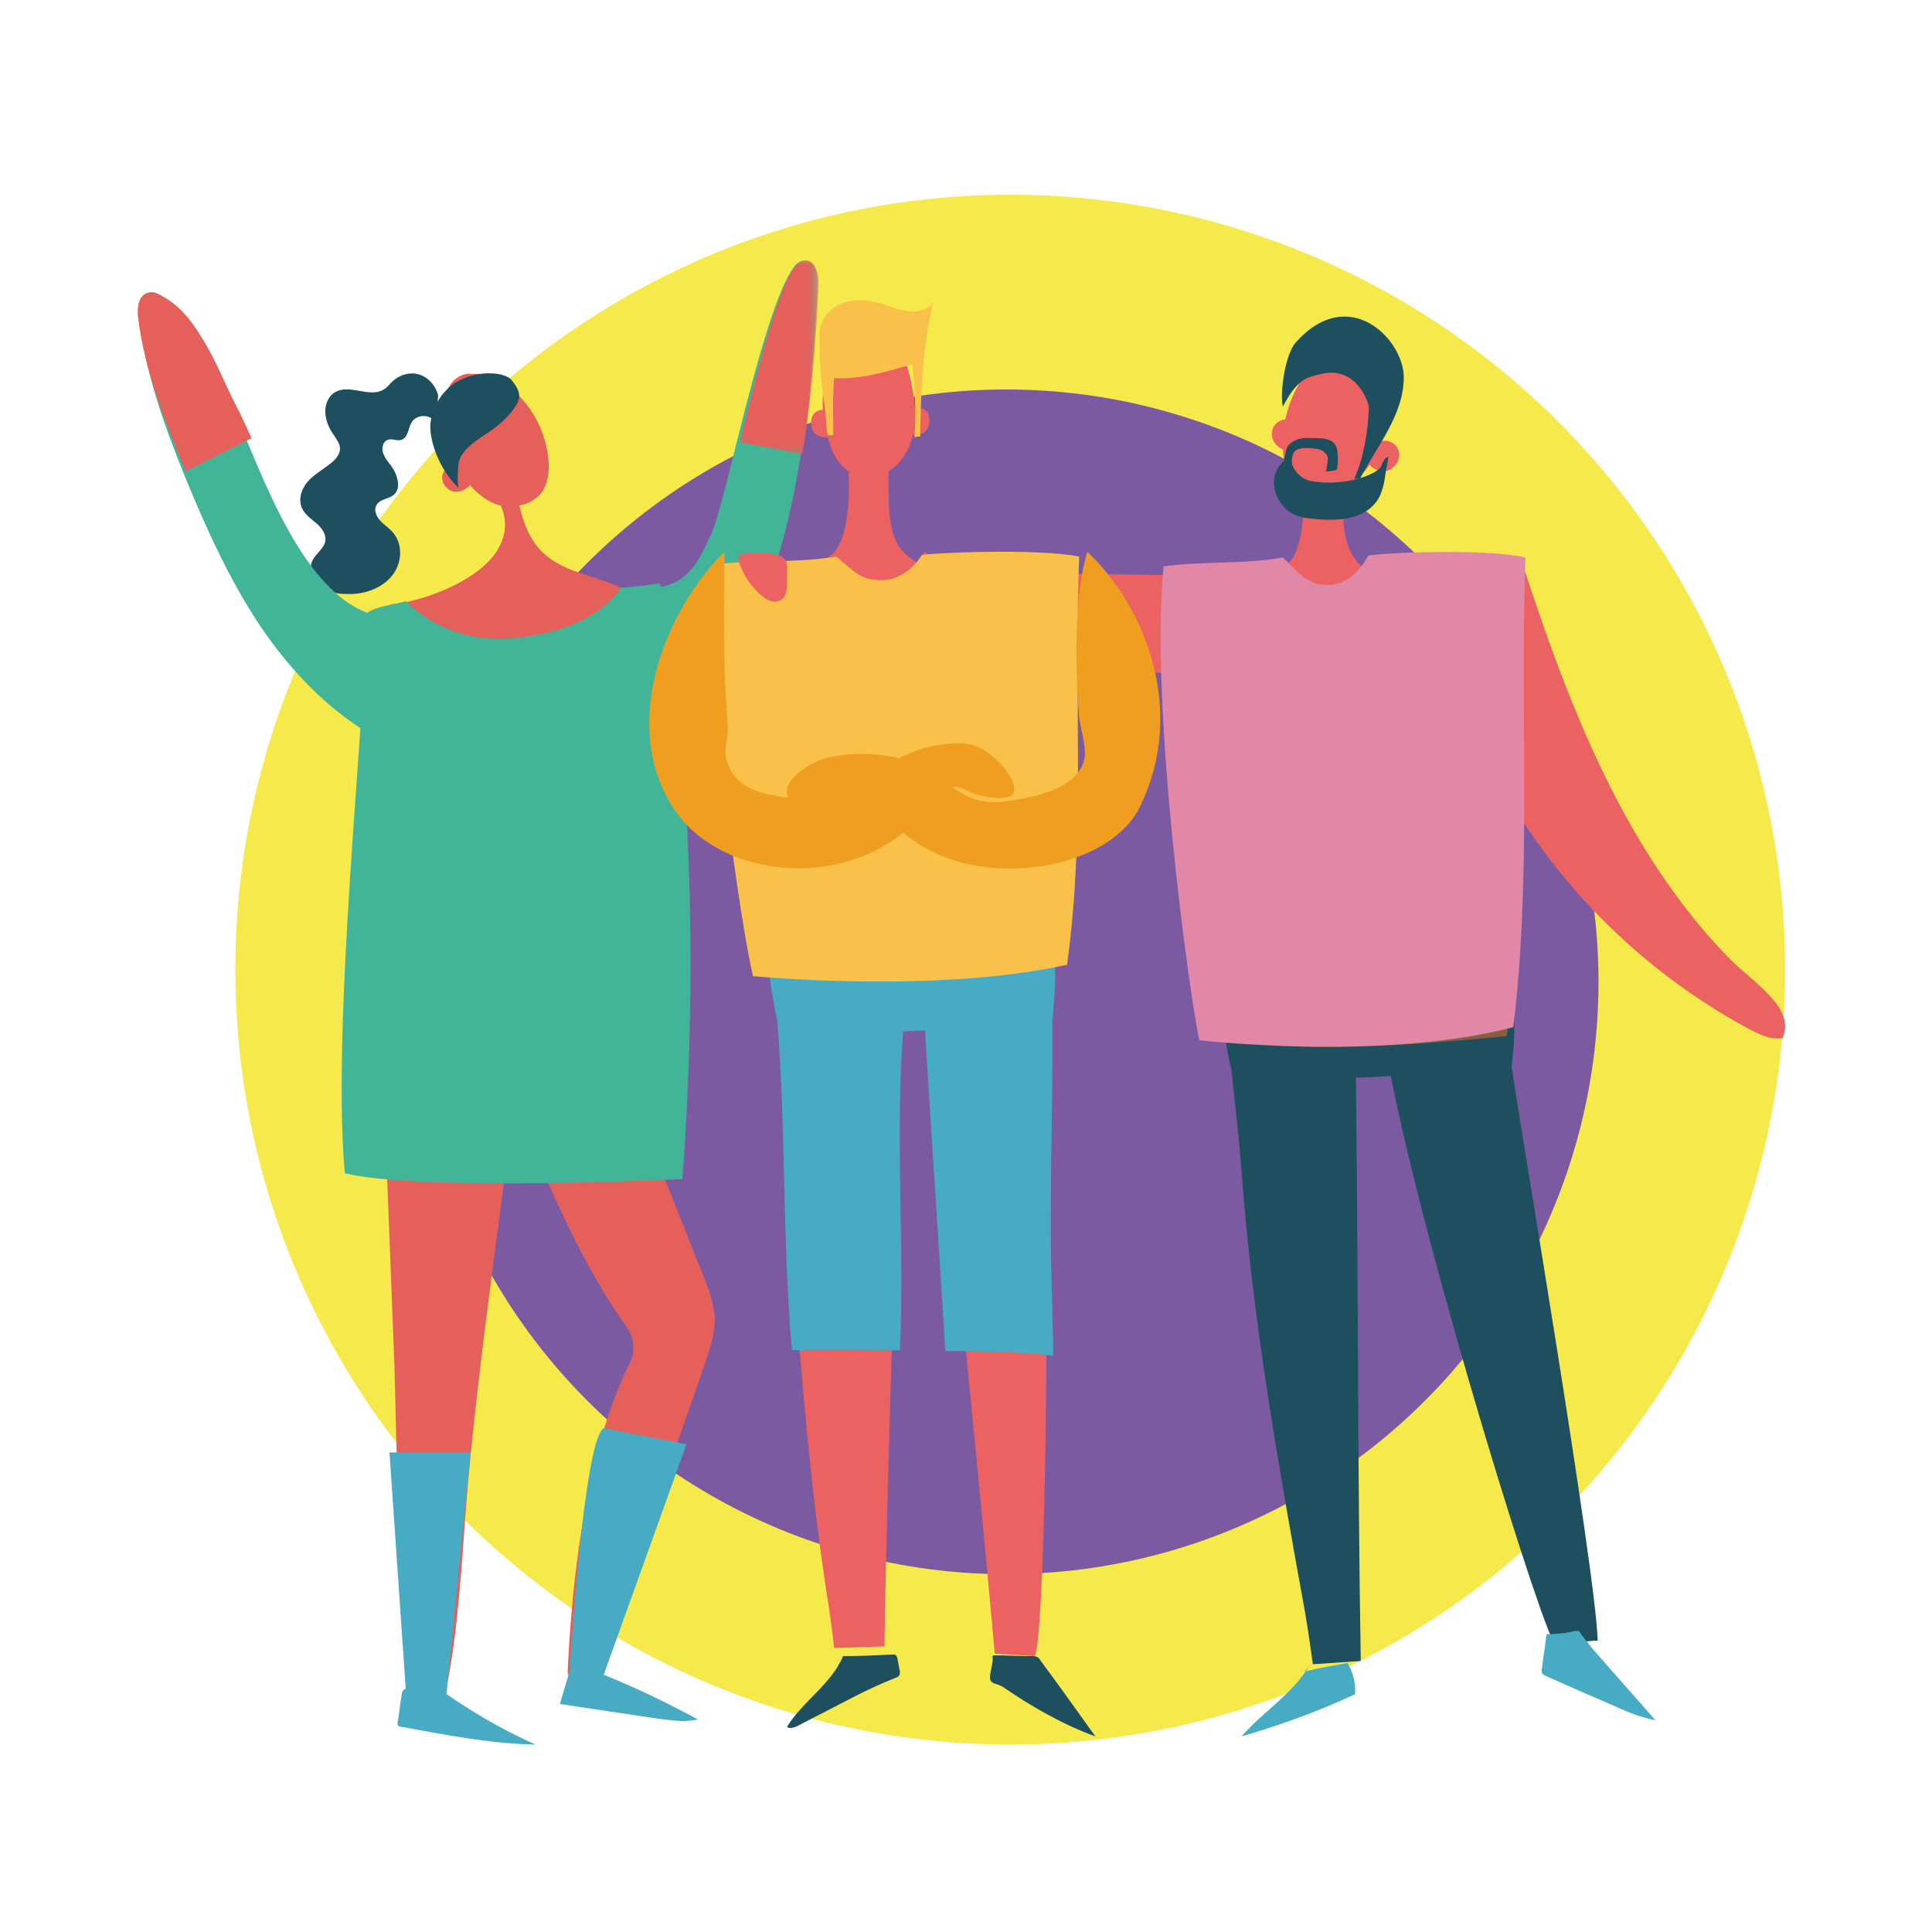 <?xml version="1.0" encoding="UTF-8"?> <svg xmlns="http://www.w3.org/2000/svg" id="Ebene_1" viewBox="0 0 238.1 238.1"> <style> .st2{fill:#1e4f5f}.st3{fill:#e6605b}.st4{fill:#47abc4}.st5{fill:#42b599}.st7{fill:#fff}.st11{fill:#ec6161}.st12{fill:#f9c149}.st15{fill:#f09e20} </style> <circle cx="124.5" cy="119.5" r="95.5" fill="#f5e94c"></circle> <circle cx="124" cy="121" r="73" fill="#7b5aa2"></circle> <path class="st2" d="M186.3 131.5c.6-5.1.4-10.2-.8-15.2-5.1-.3-10.3-.5-15.4.2-2.4.3-4.8.8-7.3 1.1-4.2.5-8.4.3-12.6.1l-.2.1c.1 4.5.7 9 1.6 13.4 0 .1 0 .2.1.2.6 5.3 1.2 10.9 1.5 15.4 1.4 17.1 4.5 34.7 7.6 51.7.5 2.9 1 6.6 1 6.6l5.9-.4c-.4-23.8-.3-48-.6-71.9 1.4 0 2.9-.1 4.3-.2 4.6 23.3 19.1 69.8 20.4 70.3 0 0 4.2-.8 5.1-.7-.2-8.5-10.1-66.7-10.6-70.7"></path> <path class="st3" d="M64 130.8c-2 17-5.7 41.1-6.8 58.1-.4 5.6-1.1 15.4-2.6 20.8-.4 1.6-.9 2.1-2.5 2.2-1.7 0-3-27.2-3.2-32.3-.1-2.9-.2-8.7-.3-11.6-.1-2.8-1.3-33.4-1.6-41 4.2 1.4 11 .6 15.2 2"></path> <path class="st3" d="M75.2 131c4.4 7.7 8.2 18.1 11.5 26.3.7 1.7 1.3 3.4 1.4 5.2 0 1.9-.6 3.7-1.2 5.5-4.4 12.6-8.6 24.8-13.6 37.2-.4 1-2.2 2.2-3 1.6-.5-.4-.3-1.1-.3-1.7.8-15.8 3.4-28.9 7.8-37.5.3-.6.3-1.5.2-2.2-.1-1-.7-1.8-1.3-2.6-5.3-7.6-11.4-20.8-13.6-29.9m3.8-64.8c-1.6-1.5-2.4-3.7-2.9-5.8 1.2-.2 2.4-.9 3-2 .6-1.1.7-2.4.6-3.6-.3-3.4-2-6.7-4.7-8.9-1.3-1.1-3-1.9-4.7-1.7-1-.2-2.1.4-2.7 1.3-.6.9-.8 2-.8 3 0 1.6.4 3.2.9 4.8.2.7.5 1.5.8 2.2-.8-.2-1.8.4-1.9 1.3-.1.9.6 1.7 1.4 1.9.7.1 1.5-.2 2-.8l.1.1c1 1.1 2.3 2.1 3.7 2.4 1.1 2.3.5 4.9-1.6 7-2.5 2.6-8.1 4.9-12.1 5.2 3 1.6 3.5 9.1 18.5 9.6 6.4.2 6.1-10.5 12.5-10.1-3.4-3-8.9-2.8-12.1-5.9"></path> <path class="st4" d="M53.9 208c3.8 2.7 7.8 5.1 12.1 7-5.6-.1-11.1-1.2-16.6-2.2-.2 0-.3-.1-.4-.2v-.3c.2-1.1.3-2.3.5-3.4 0-.2.1-.5.2-.6.2-.2.4-.2.6-.2 1.2 0 2.4.1 3.5.3"></path> <path class="st5" d="M50 74.1c3.1 3 7.4 4.9 12.4 4.6 11.3-.7 14.1-6.3 14.1-6.3.5.1 4.8-.5 4.8-.5.2.3 6.1 29.1 2.8 73.4 0 0-31.9 1.6-41.6-.7-1.9-20.6 3.8-67.4 2.2-68.7 1.6-1.3 3.3-1.2 5.3-1.8"></path> <path class="st2" d="M63.1 46.9c1.2 1.5 1.1 2.3.2 3.5-.7 1-1.7 1.9-2.7 2.6-1.6 1.1-3.9 2.4-4.1 4.2 0 0-.2 2 0 2.9-2.4-2.2-3.8-6.2-3.4-8.3.4-2.2 1.8-4.2 3.9-5.1 2.1-1 5.3-.9 6.1.2"></path> <path class="st2" d="M54 48.7c-.3-1.1-1.1-2.1-2.2-2.5-1.1-.4-2.3-.1-3.2.6-.5.4-.8.9-1.3 1.2-1.8 1.1-4.3-.8-6.1.4-.8.5-1.2 1.6-1.1 2.6.1 1 .5 1.9 1.1 2.7.3.5.7 1 .7 1.6 0 .8-.7 1.5-1.4 2-.9.7-2 1.3-2.7 2.2-.7.9-1.1 2.2-.5 3.3.4.7 1.1 1.2 1.7 1.7s1.2 1.3 1.1 2.1c-.1 1-1.2 1.6-1.6 2.5-.5 1 0 2.3.9 3.1.9.7 2 1 3.2 1 2 .1 4.1-.5 5.5-2 1.4-1.5 1.7-4 .3-5.6-.5-.6-1.1-.9-1.6-1.5s-.8-1.4-.3-2c.4-.6 1.4-.6 2-1.1 1-.8.5-2.5-.3-3.6-.4-.5-.8-1-1-1.6-.2-.6 0-1.4.6-1.6.5-.2 1.1.2 1.7 0 .8-.3.8-1.4 1.2-2.1.6-1.1 2.4-1.1 3 0"></path> <g transform="translate(64 8)"> <defs> <filter id="Adobe_OpacityMaskFilter" filterUnits="userSpaceOnUse" x="17.1" y="24.1" width="19.8" height="55.8"> <feColorMatrix values="1 0 0 0 0 0 1 0 0 0 0 0 1 0 0 0 0 0 1 0"></feColorMatrix> </filter> </defs> <mask maskUnits="userSpaceOnUse" x="17.1" y="24.1" width="19.8" height="55.8" id="b_1_"> <g filter="url(#Adobe_OpacityMaskFilter)"> <path id="a_1_" class="st7" d="M17.1 24.1h19.8v55.8H17.1V24.1z"></path> </g> </mask> <path d="M17.1 64.4c3.8-.6 5-3.2 6.6-6.7 1.7-3.7 6-26.1 9.8-32.3.4-.6.8-1.2 1.5-1.3 1.4-.2 1.9 1.7 1.8 3.1C34.4 71 24.1 76.7 17.4 79.8c-.4-4.1 0-11.3-.3-15.4" mask="url(#b_1_)" fill="#42b599"></path> </g> <path class="st5" d="M47 76c-9.7-1.7-14.9-18.4-18.2-25.4-1.2-2.6-2.3-5.3-3.6-7.8-1.3-2.5-2.9-5-5.4-6.4-.5-.3-1-.5-1.6-.3-1.1.3-1.3 1.8-1.1 3 .8 6.9 3.2 13.5 5.8 19.9 2.6 6.3 5.4 12.5 9.2 18.2 3.8 5.6 8.7 10.7 14.6 13.9.8-4.6.3-10.4-.8-15"></path> <g transform="translate(74 8)"> <defs> <filter id="Adobe_OpacityMaskFilter_1_" filterUnits="userSpaceOnUse" x="17.1" y="24.1" width="9.8" height="23.9"> <feColorMatrix values="1 0 0 0 0 0 1 0 0 0 0 0 1 0 0 0 0 0 1 0"></feColorMatrix> </filter> </defs> <mask maskUnits="userSpaceOnUse" x="17.1" y="24.1" width="9.8" height="23.9" id="d_1_"> <g filter="url(#Adobe_OpacityMaskFilter_1_)"> <path id="c_1_" class="st7" d="M26.8 24.1H17V48h9.8V24.1z"></path> </g> </mask> <path d="M24.9 48c.9-5.8 1.6-12.6 2-20.8.1-1.4-.5-3.3-1.8-3.1-.7.1-1.1.7-1.5 1.3-2.2 3.7-4.5 13.2-6.4 21.1l7.7 1.5z" mask="url(#d_1_)" fill="#e6605b"></path> </g> <path class="st3" d="M31 54c-.7-1.5-1.3-2.9-1.9-4-1.3-2.5-2.3-5.1-3.7-7.5-1.4-2.4-3-4.8-5.6-6.1-.5-.3-1.1-.5-1.6-.3-1.1.3-1.3 1.7-1.2 2.9.8 6.6 3.3 12.9 5.9 19.1L31 54z"></path> <path class="st4" d="M50.1 209.6L48 179h10l-3.1 31-4.8-.4zm24.3-3.2L84.6 178l-10.2-2c-2.5 1.5-4.2 30-4.2 30-.4 1.3-.8 2.6-1.2 4l12 1.8c1.7.2 3.3.5 5 .1-4.1-2.2-7.4-3.8-11.6-5.5m87-1.2c-2 3.5-5.7 5.7-8.4 8.8 4.8-1.4 9.5-3.1 14-5.2.1-1.2-.2-2.5-.8-3.6 0-.1-.1-.1-.1-.2-.1-.1-.2 0-.3 0-1.7.3-3.4.6-5 1m33.8-5c.4.7 1 1.3 1.5 2 2.6 3 5.3 6 7.9 9-1.6-.3-3.2-.9-4.7-1.6-3-1.3-6-2.6-8.9-3.9-.1-.1-.2-.1-.3-.2-.1-.1-.1-.3-.1-.5.2-1.5.4-2.9.6-4.4 1.2 0 2.3-.1 3.5-.4"></path> <path class="st11" d="M111 123.3c-.4 26.3-1.6 53.3-2 79.6l-6.2.2s-.4-3.7-.9-6.6c-2.6-17-3.9-35.9-4.8-53-.4-7.4.4-15 0-22.4 4.4 1.2 7.3 3.8 11.9 3.5m6-.5c2.4 26.6 5.2 53.1 7.6 79.7l4.9.3c1.2-1.5 1.8-40 1.3-57.4-.2-7.5-.8-19.1-1-26.6-4.1 1.5-6.4 5.1-10.8 5.2m-4.9-56.6c-3.1-2.2-2.5-7.2-2.6-10.6.1-.1.2-.1.3-.2 1.4-1 2.3-2.6 2.7-4.3.6 0 1.2-.1 1.6-.5.6-.6.6-2.2-.1-2.6-.4-.2-.8-.3-1.3-.3 0-.8-.1-1.7-.3-2.5-.3-1.7-.8-3.4-1.5-4.9-.5-1-1.2-1.9-2.1-2.5-.9-.5-2.2-.6-3 .2-1.6.6-2.7 2.2-3.4 3.9-.8 1.9-1.1 4-1 6.1-.3 0-.6.1-.9.3-.7.5-.7 2-.1 2.6.4.4 1 .5 1.6.5.1.4.3.8.4 1.2.4 1.1 1.2 2.4 2.2 3 .1 3.6 0 9.2-2.7 10.7-4.3 2.4-7.8 4.5-10.8 8.4 6.7-1.8 8.4 9 15.3 8.7 3.7-.2 12.8-12.6 15.7-15.1-3.9 1-6.8.3-10-2.1m6 30.2c1.9 1.1 5.7 1.7 5.9.2.2-1.4-1.8-4.1-3.7-5.3-1.7-1-3.2-1-5.3-.6m-12.1 5.6c-3.9 1.8-5.3 1.2-5.7.3-1.1-2.2 2.1-4.7 4.2-5.5.8-.3 2.5-.7 4.6-.6"></path> <path class="st4" d="M129.7 125.6c.6-5.1.4-10.3-.8-15.3-5-.3-10.1-.5-15.1.2-2.4.3-4.7.8-7.1 1.1-4.1.5-8.3.3-12.4.1l-.2.1c.1 4.6.7 9.1 1.6 13.6 0 .1.1.3.1.4 1.1 14.3.6 26.9 1.8 40.6 4-.1 13.3 0 13.3 0 .6-12.9-.6-25.9.4-39.3.9 0 1.8-.1 2.7-.1.8 13.2 1.7 26.3 2.5 39.5.3 0 9.2 0 13.3.6 0-2-.1-3.9-.1-5.9-.5-12.4.1-23.5 0-35.6"></path> <path class="st2" d="M103.9 204.1c-1.4 3.4-5 5.6-6.9 8.7.2.3.8.1 1.1 0 2.1-1.1 4.3-2.2 6.4-3.3 1.9-1 3.8-1.9 5.8-2.7.3-.1.5-.2.6-.5v-.3c-.1-.5-.2-1.1-.3-1.6 0-.1-.1-.3-.2-.4-.1-.1-.2-.1-.3-.1-2.2.1-3.9.2-6.2.2m18.6-.1c1.6 0 3.1.1 4.7.1.2 0 .4 0 .6.1.2.1.3.2.4.4 2.3 3.1 4.5 6.2 6.8 9.4-4.1-1.5-7.9-3.7-11.4-6.1-.8-.5-1.6-.3-1.6-1.2 0-.6.5-2.1.3-2.6"></path> <path class="st12" d="M101.6 49.9c-.4-2.6-.6-5.3-.6-7.9 0-.7 0-1.4.2-2 .5-1.6 2-2.6 3.6-2.9 1.6-.3 3.2.1 4.7.6.9.3 1.9.7 2.9.7s2.1-.3 2.6-1.2c-1.3 5.4-1.5 11.1-1.6 16.6-.2 0-.5 0-.7.1.2-3 .1-6-.3-9-3.1.9-6.4 1.9-9.6 1.7-.2 2.3-.1 4.7-.1 7 0 0-.5.1-.7 0-.3-1.4-.1-2.2-.4-3.7"></path> <path d="M150 113.7c.1 4.6.7 9.1 1.6 13.6.1.3.1.7.4.9.2.2.6.3.9.3 10.9 1.2 21.9.2 32.8-.8.6-5.1.4-10.3-.8-15.4-5-.3-10.1-.5-15.1.2-2.4.3-4.7.8-7.1 1.1-4.1.5-8.3.3-12.4.1" fill="#8a5e3c"></path> <path class="st11" d="M144.6 71.7c-.1 0-.1 0 0 0l.7-.8c-5.9-.1-11.9-.2-17.8-.2-4.7-.1-9.7-.2-13.6-2.7-.7 2.8-1 5.7-.8 8.6 4.9 1.2 9.7 2.4 14.6 3.6 6.4 1.6 12.8 3.1 19.4 2.7-.6-3.6-1.3-7.2-2.1-10.7-.2-.2-.2-.4-.4-.5m68.7 46.6c-12.9-13.1-19.8-30.9-25.5-48.3l-.8 3.1c-1.2 6.3-1.8 12.7-1.9 19.1 0 1.4 0 2.8.3 4.2.4 1.8 1.4 3.5 2.4 5 7 10.7 16.8 19.6 28.1 25.6 1.2.6 2.5 1.2 3.8.9 1.6-3.7-3.6-6.8-6.4-9.6M168.1 70c-2.9-2.1-2.6-6.5-2.6-9.8 1.3-.6 2.4-1.6 3.2-2.8 0 0 0-.1.1-.1.5.6 1.4.9 2.2.7.9-.3 1.6-1.3 1.4-2.3-.2-1-1.3-1.6-2.2-1.3.3-.8.5-1.7.7-2.5.4-1.8.6-3.6.5-5.4-.1-1.2-.4-2.4-1.1-3.3-.7-.9-1.9-1.5-3-1.2-1.8-.1-3.6 1-4.9 2.3-2 2-3.4 4.6-4 7.4-.5 0-1 .3-1.3.7-.6.8-.4 2 .4 2.6.2.2.4.3.6.4.1 1.2.3 2.3 1 3.3.4.6 1 1.1 1.6 1.4 0 3.5-.1 8.5-2.7 10-4.3 2.4-7.8 4.4-10.8 8.3 6.7-1.7 8.4 8.9 15.3 8.5 3.7-.2 12.8-12.5 15.7-14.9-4 1-6.9.3-10.1-2"></path> <path d="M158.1 68.7c2.1 2 3 3.4 5.5 3.4 3.3 0 5-3.6 5-3.6.5-.3 14.1-1 19.4.2-.7 19.2.8 39-1.5 57.9-16.3 4.2-38.7 1.6-38.7 1.6-1.3-6.1-6.1-41.2-4.4-58.4 5.2-.7 9.5-.2 14.7-1.1" fill="#e187a7"></path> <path class="st2" d="M158.1 50.1c-.4-1.7.3-6.5 1.6-7.9 6.5-7.3 13.3-.4 13.3 4.3 0 4.6-3.3 8.5-5.4 12.5h-.7c1.2-2.6 1.7-6 1.8-8.8 0-.5-1.5-5.2-5.9-4.1-2.1.4-3.1 1-4.7 4"></path> <path class="st2" d="M158 56.6c.3.2.3-.3.4-.6 0 0 .1-.5.2-.8.2-.5.8-.9 1.5-1.1.7-.2 1.4-.1 2.2-.1.7 0 1.5.1 2 .5.3.3.5.7.5 1 .1.7.1 1.4 0 2.2 0 .1 0 .1-.1.2-.1 0-.1 0-.2.1-.4 0-.7.1-1.1.1.1-.3.1-.7.2-1 0-.3.1-.5 0-.8-.1-.5-.8-1-1.5-1-.7-.1-1.9-.2-2.4.2-.6.4-.6 1.9-.3 2-.3-.5-.8-.8-1.4-.9"></path> <path class="st2" d="M159.2 56c-1.2.8-2.2 1.9-2.2 3.4s.8 3 2.1 3.8c1 .6 2.2.7 3.4.8 1.4.1 2.9.1 4.3-.3s2.7-1.3 3.3-2.7c.3-.7.5-1.5.6-2.3.1-.8.3-1.6.4-2.4-.5.1-.7.7-.9 1.2-.6 1-4.5 2.5-8.6 1.8-1.7-.3-2.9-2.3-2.4-3.3"></path> <path class="st12" d="M103.1 68.6c2.1 1.8 3 2.9 5.5 2.9 3.3 0 5-3.1 5-3.1.5-.2 14.1-.9 19.4.2-.7 16.6.8 33.9-1.5 50.3-16.3 3.6-38.7 1.4-38.7 1.4-1.3-5.3-6.1-35.8-4.4-50.8 5.2-.5 9.5-.1 14.7-.9"></path> <path class="st15" d="M89.3 68c-7 6.8-13 20.8-6.5 31.3 6.2 10 24.1 10.5 31.5.1 1.2-1.7 2.8-3.1 4.6-2.1 2 1.1 5.9 1.6 6.1.2.2-1.4-1.8-3.9-3.8-5.1-1.7-1-3.3-.9-5.5-.6-3.3.5-6 2.1-8.8 4-3 2-6.5 3-10 2.5s-6.5-1.3-7.4-4.8c-.3-1.3.3-2.8.2-4.2-.6-6.4-.5-14.7-.4-21.3"></path> <path class="st15" d="M134 68c7.1 6.7 12.3 19.5 6.5 31.4-4.3 8.9-23.9 11.1-31.4.8-1.2-1.7-3.9-2.8-5.9-2-4.1 1.6-5.6 1.1-6 .2-1.2-1.9 2.3-4.3 4.4-4.9 1.9-.6 9.1-1.7 14.4 2.5 2.8 2.2 4.8 3.3 8.3 2.7 3.6-.5 8.4-1.6 9.3-5 .4-1.3-.4-3.8-.6-5.2-.6-7.2-.5-15.7 1-20.5"></path> <path class="st11" d="M91 69c.4 1.5 1.3 2.9 2.5 4.1.4.3.8.7 1.3.9.5.2 1.1.2 1.5-.1.6-.4.6-1.1.7-1.7V70c0-.3 0-.7-.2-.9-.4-.8-1.7-.9-2.7-.9h-1.8c-.3 0-.6 0-.9.1-.3.1-.5.5-.3.7"></path> </svg> 